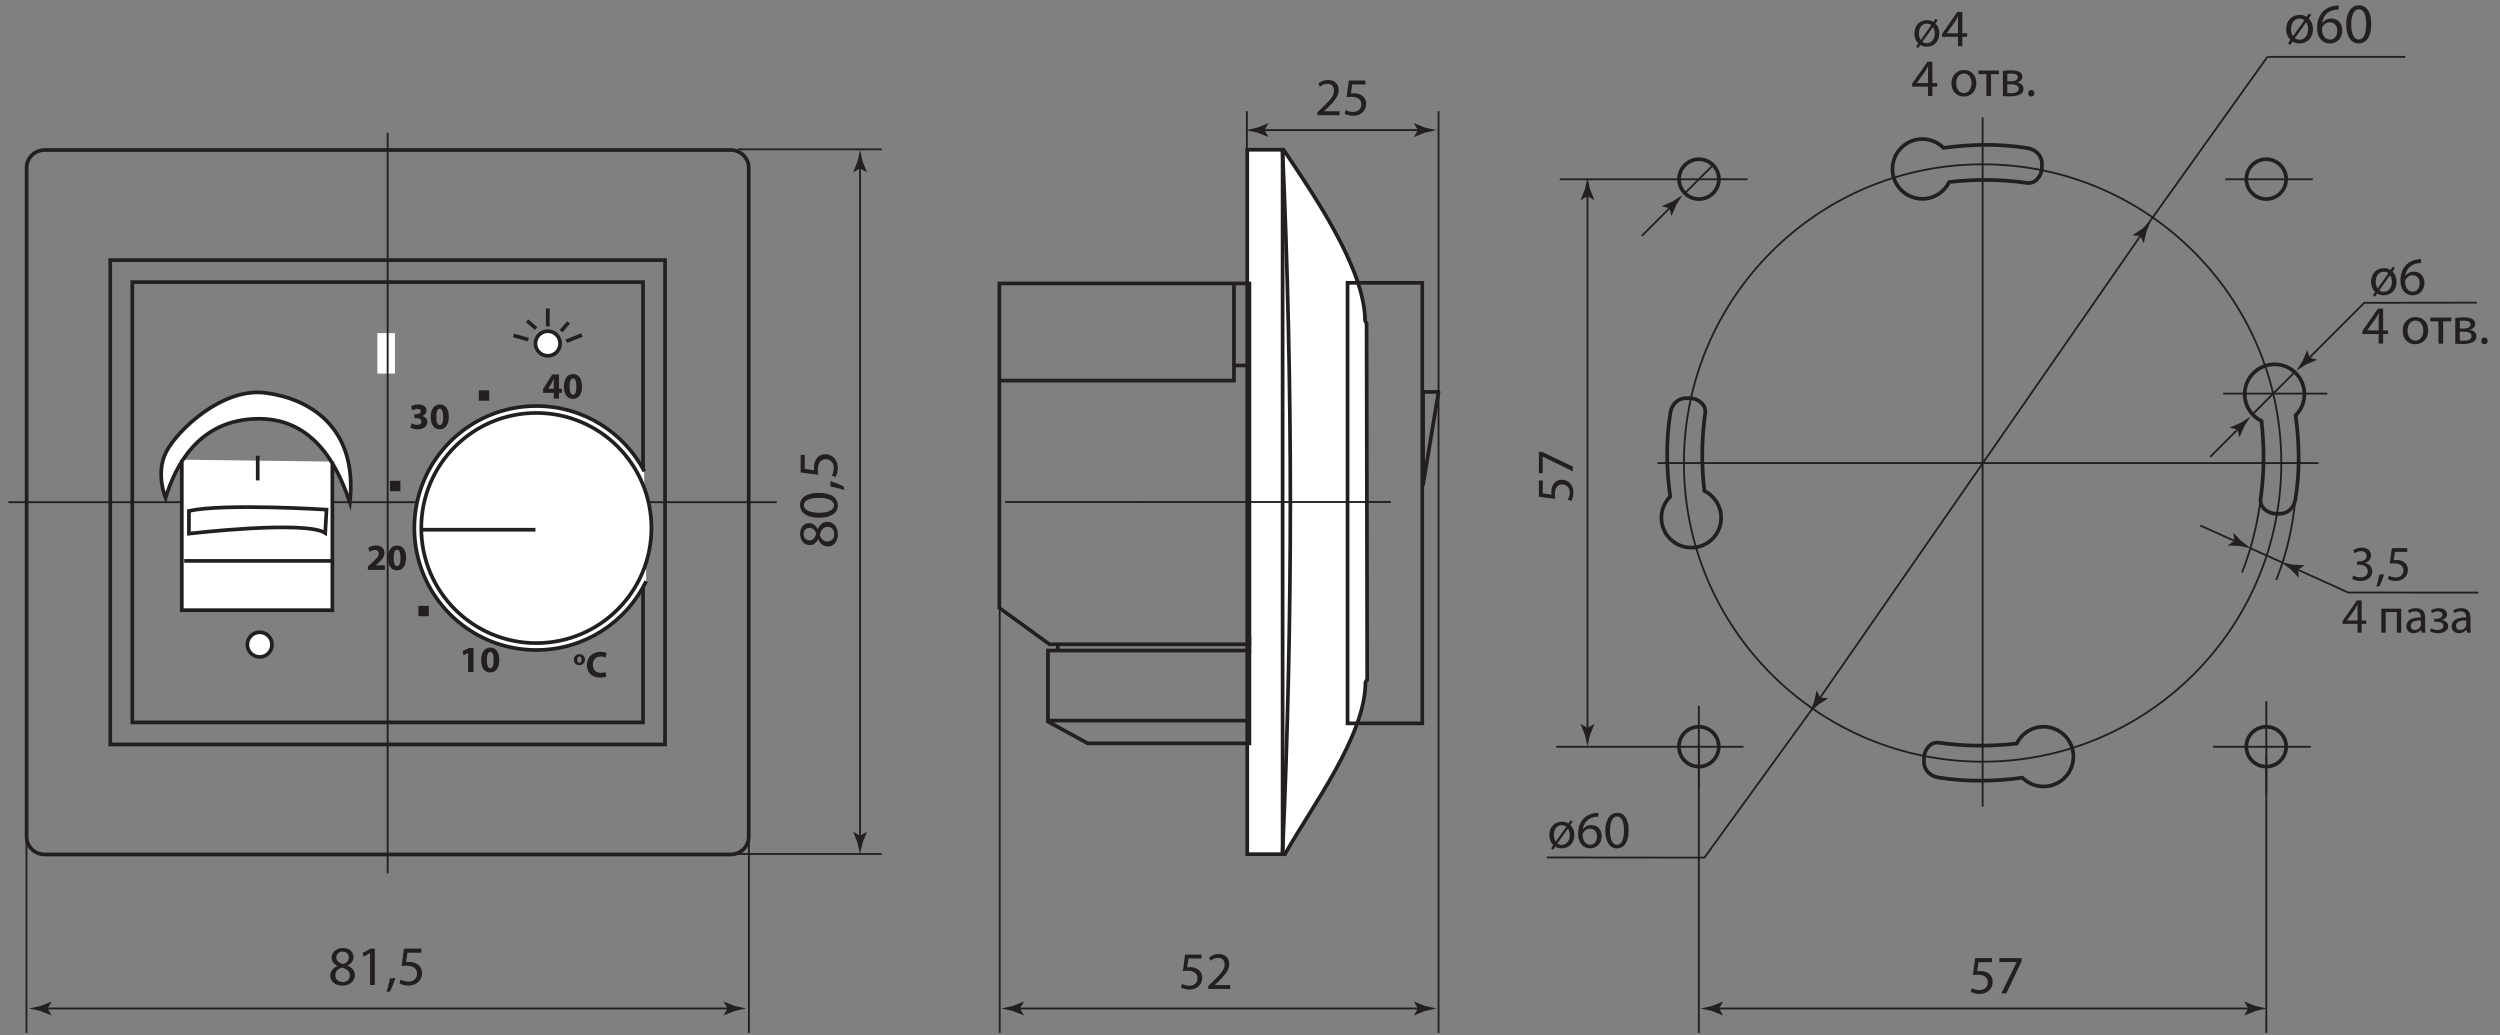 <?xml version="1.0" encoding="UTF-8"?>
<svg width="640" height="265" version="1.1" viewBox="0 0 169.34 70.115" xmlns="http://www.w3.org/2000/svg"><rect x="0" y="0" width="169.34" height="70.115" fill="#808080" stroke="none"/><defs><clipPath id="clipPath238"><path d="m73.338 326.84h340.65v142.08h-340.65z"/></clipPath></defs><g transform="matrix(1.307 0 0 1.307 -14.926 -6.433)"><path d="m30.978 24.282h0.912v-2.095h-0.912z" fill="#fff" fill-rule="evenodd"/><g transform="matrix(.385 0 0 -.385 -18.027 185.73)"><g clip-path="url(#clipPath238)"><g transform="translate(244.38,449.48)"><path d="m0 0h4.742c1.416-31.61 1.414-63.221 0-94.829h-4.742z" fill="#fff" fill-rule="evenodd"/></g><g transform="translate(249.14,449.48)"><path d="m0 0h0.123c4.047-6.039 10.902-15.975 10.976-22.949 1e-3 -0.119 0.116-0.322 0.204-0.439l0.082-47.967c-0.11-0.091-0.187-0.207-0.233-0.348-0.022-7.215-7.18-16.611-10.835-23.126h-0.317z" fill="#fff" fill-rule="evenodd"/></g><path d="m130.13 403.76h-0.902v0.899h0.902z" fill="#231f20"/><path d="m142.08 415.94h-0.901v0.901h0.901z" fill="#231f20"/><path d="m133.96 386.93h-0.901v0.901h0.901z" fill="#231f20"/><g transform="translate(131.88,412.64)"><path d="m0 0c0.135-0.069 0.443-0.197 0.751-0.197 0.396 0 0.592 0.187 0.592 0.432 0 0.318-0.318 0.462-0.652 0.462h-0.307v0.542h0.293c0.254 5e-3 0.577 0.1 0.577 0.375 0 0.195-0.158 0.338-0.478 0.338-0.263 0-0.544-0.114-0.675-0.195l-0.154 0.547c0.195 0.125 0.581 0.246 0.998 0.246 0.695 0 1.076-0.366 1.076-0.807 0-0.344-0.196-0.613-0.592-0.751v-0.012c0.387-0.069 0.701-0.363 0.701-0.785 0-0.572-0.5-0.992-1.321-0.992-0.421 0-0.773 0.111-0.963 0.23z" fill="#231f20"/></g><g transform="translate(136.9,413.53)"><path d="m0 0c0-1-0.402-1.69-1.229-1.69-0.837 0-1.204 0.751-1.208 1.669 0 0.937 0.397 1.679 1.232 1.679 0.866 0 1.205-0.774 1.205-1.658m-1.676-0.021c-7e-3 -0.742 0.173-1.095 0.465-1.095 0.298 0 0.454 0.369 0.454 1.106 0 0.717-0.154 1.094-0.458 1.094-0.278 0-0.468-0.354-0.461-1.105" fill="#231f20"/></g><g transform="translate(126,392.92)"><path d="m0 0v0.458l0.419 0.379c0.707 0.631 1.049 0.994 1.06 1.373 0 0.265-0.161 0.473-0.532 0.473-0.279 0-0.525-0.138-0.694-0.268l-0.214 0.542c0.246 0.184 0.623 0.333 1.06 0.333 0.732 0 1.136-0.427 1.136-1.014 0-0.541-0.394-0.977-0.862-1.395l-0.299-0.25v-8e-3h1.221v-0.623z" fill="#231f20"/></g><g transform="translate(131.15,394.55)"><path d="m0 0c0-1-0.399-1.688-1.226-1.688-0.84 0-1.206 0.752-1.21 1.666 0 0.938 0.397 1.678 1.232 1.678 0.866 0 1.204-0.77 1.204-1.656m-1.676-0.022c-4e-3 -0.741 0.175-1.094 0.468-1.094s0.452 0.367 0.452 1.103c0 0.72-0.152 1.098-0.458 1.098-0.278 0-0.466-0.355-0.462-1.107" fill="#231f20"/></g><g transform="translate(139.5,381.73)"><path d="m0 0h-0.01l-0.619-0.293-0.122 0.568 0.857 0.397h0.624v-3.235h-0.73z" fill="#231f20"/></g><g transform="translate(143.69,380.8)"><path d="m0 0c0-1.001-0.402-1.689-1.228-1.689-0.838 0-1.205 0.752-1.21 1.669 0 0.936 0.399 1.679 1.234 1.679 0.868 0 1.204-0.772 1.204-1.659m-1.677-0.02c-4e-3 -0.744 0.176-1.095 0.469-1.095s0.454 0.368 0.454 1.104c0 0.718-0.155 1.096-0.46 1.096-0.278 0-0.467-0.355-0.463-1.105" fill="#231f20"/></g><g transform="translate(155.22,380.85)"><path d="m0 0c0-0.52-0.369-0.757-0.747-0.757-0.415 0-0.732 0.272-0.732 0.73 0 0.46 0.299 0.752 0.754 0.752 0.436 0 0.725-0.299 0.725-0.725m-1.026-0.015c0-0.243 0.102-0.425 0.29-0.425 0.169 0 0.281 0.168 0.281 0.425 0 0.213-0.078 0.427-0.281 0.427-0.211 0-0.29-0.218-0.29-0.427" fill="#231f20"/></g><g transform="translate(158.11,378.57)"><path d="m0 0c-0.138-0.07-0.453-0.144-0.86-0.144-1.161 0-1.759 0.722-1.759 1.678 0 1.143 0.817 1.782 1.833 1.782 0.391 0 0.692-0.08 0.826-0.15l-0.155-0.603c-0.155 0.065-0.368 0.126-0.636 0.126-0.602 0-1.072-0.365-1.072-1.111 0-0.672 0.398-1.095 1.077-1.095 0.228 0 0.483 0.049 0.631 0.111z" fill="#231f20"/></g><g transform="translate(151.02,415.98)"><path d="m0 0v0.771h-1.432v0.492l1.225 1.972h0.923v-1.896h0.39v-0.568h-0.39v-0.771zm0 1.339v0.715c0 0.194 0.01 0.396 0.025 0.605h-0.019c-0.107-0.209-0.189-0.399-0.299-0.605l-0.432-0.705v-0.01z" fill="#231f20"/></g><g transform="translate(154.83,417.62)"><path d="m0 0c0-1-0.404-1.687-1.229-1.687-0.837 0-1.205 0.751-1.211 1.666 0 0.937 0.399 1.679 1.236 1.679 0.866 0 1.204-0.773 1.204-1.658m-1.677-0.021c-5e-3 -0.74 0.175-1.094 0.469-1.094 0.292 0 0.451 0.368 0.451 1.104 0 0.718-0.154 1.097-0.457 1.097-0.279 0-0.468-0.356-0.463-1.107" fill="#231f20"/></g><g transform="translate(284.16,404.96)"><path d="m0 0v-1.743l1.174-0.177c-0.014 0.106-0.021 0.204-0.021 0.374 0 0.358 0.071 0.703 0.246 0.984 0.197 0.358 0.598 0.654 1.168 0.654 0.893 0 1.56-0.711 1.56-1.702 0-0.499-0.141-0.913-0.281-1.139l-0.472 0.155c0.113 0.19 0.254 0.563 0.254 0.984 0 0.577-0.38 1.084-0.992 1.076-0.59 0-1.005-0.4-1.005-1.308 0-0.267 0.021-0.471 0.043-0.639l-2.195 0.295v2.186z" fill="#231f20"/></g><g transform="translate(283.64,408.81)"><path d="m0 0h0.408l4.162-1.989v-0.64l-4.043 1.982h-0.013v-2.235h-0.514z" fill="#231f20"/></g><g transform="translate(393.27,392.17)"><path d="m0 0c0.168-0.1 0.548-0.267 0.963-0.267 0.748 0 0.989 0.475 0.982 0.842-7e-3 0.608-0.555 0.868-1.123 0.868h-0.327v0.442h0.327c0.428 0 0.969 0.22 0.969 0.735 0 0.347-0.22 0.655-0.761 0.655-0.348 0-0.682-0.154-0.87-0.288l-0.16 0.428c0.234 0.167 0.676 0.335 1.143 0.335 0.856 0 1.244-0.508 1.244-1.036 0-0.455-0.274-0.836-0.803-1.029v-0.014c0.535-0.1 0.963-0.502 0.969-1.109 0-0.695-0.548-1.304-1.584-1.304-0.487 0-0.915 0.154-1.129 0.295z" fill="#231f20"/></g><g transform="translate(396.36,390.67)"><path d="m0 0c0.147 0.401 0.327 1.115 0.401 1.604l0.655 0.067c-0.16-0.569-0.455-1.31-0.642-1.624z" fill="#231f20"/></g><g transform="translate(400.53,395.35)"><path d="m0 0h-1.657l-0.167-1.116c0.1 0.014 0.193 0.02 0.354 0.02 0.341 0 0.669-0.067 0.936-0.234 0.34-0.187 0.622-0.568 0.622-1.11 0-0.849-0.676-1.483-1.618-1.483-0.474 0-0.869 0.134-1.083 0.267l0.147 0.448c0.181-0.107 0.535-0.241 0.936-0.241 0.548 0 1.03 0.362 1.022 0.943 0 0.561-0.38 0.955-1.243 0.955-0.253 0-0.447-0.019-0.608-0.04l0.281 2.086h2.078z" fill="#231f20"/></g><g transform="translate(286.13,356.1)"><path d="m0 0c0.171-0.142 0.363-0.2 0.577-0.2 0.655 0 1.089 0.563 1.089 1.333 0 0.241-0.057 0.568-0.243 0.846h-0.014zm1.196 2.25c-0.157 0.135-0.356 0.207-0.605 0.207-0.762 0-1.068-0.713-1.068-1.332 0-0.306 0.071-0.612 0.249-0.861l0.015-8e-3zm0.285 0.434 0.299 0.427 0.278-0.192-0.307-0.449c0.334-0.32 0.527-0.776 0.527-1.317 0-1.259-0.875-1.822-1.68-1.822-0.32 0-0.627 0.079-0.876 0.242l-0.313-0.434-0.264 0.214 0.299 0.427c-0.326 0.312-0.533 0.761-0.533 1.331 0 1.139 0.755 1.815 1.701 1.815 0.306 0 0.612-0.078 0.869-0.242" fill="#231f20"/></g><g transform="translate(291.46,357.03)"><path d="m0 0c0 0.662-0.377 1.06-0.954 1.06-0.377 0-0.733-0.227-0.904-0.57-0.036-0.07-0.064-0.156-0.064-0.27 7e-3 -0.761 0.364-1.331 1.026-1.331 0.533 0 0.896 0.449 0.896 1.111m0.179 2.669c-0.129 7e-3 -0.293-7e-3 -0.471-0.036-0.989-0.157-1.502-0.868-1.609-1.636h0.015c0.22 0.298 0.612 0.54 1.125 0.54 0.819 0 1.394-0.598 1.394-1.494 0-0.855-0.575-1.638-1.544-1.638-0.983 0-1.63 0.769-1.63 1.972 0 0.911 0.321 1.63 0.783 2.086 0.384 0.377 0.896 0.612 1.48 0.683 0.186 0.028 0.342 0.035 0.457 0.035z" fill="#231f20"/></g><g transform="translate(293.21,357.8)"><path d="m0 0c0-1.203 0.37-1.886 0.94-1.886 0.633 0 0.94 0.748 0.94 1.929 0 1.139-0.285 1.887-0.94 1.887-0.541 0-0.94-0.669-0.94-1.93m2.513 0.072c0-1.574-0.59-2.442-1.609-2.442-0.904 0-1.522 0.847-1.537 2.378 0 1.558 0.677 2.406 1.616 2.406 0.968 0 1.53-0.869 1.53-2.342" fill="#231f20"/></g><g transform="translate(396.77,430.56)"><path d="m0 0c0.174-0.145 0.37-0.203 0.587-0.203 0.668 0 1.109 0.573 1.109 1.356 0 0.246-0.057 0.58-0.246 0.863h-0.015zm1.218 2.292c-0.16 0.137-0.363 0.21-0.616 0.21-0.776 0-1.088-0.726-1.088-1.357 0-0.311 0.073-0.622 0.254-0.876l0.015-8e-3zm0.29 0.441 0.305 0.435 0.283-0.195-0.313-0.457c0.341-0.326 0.537-0.79 0.537-1.341 0-1.283-0.892-1.856-1.711-1.856-0.326 0-0.638 0.08-0.892 0.246l-0.319-0.442-0.268 0.218 0.304 0.435c-0.333 0.318-0.543 0.775-0.543 1.355 0 1.161 0.768 1.849 1.733 1.849 0.311 0 0.622-0.08 0.884-0.247" fill="#231f20"/></g><g transform="translate(402.2,431.5)"><path d="m0 0c0 0.674-0.384 1.08-0.971 1.08-0.385 0-0.748-0.232-0.921-0.581-0.037-0.071-0.065-0.158-0.065-0.275 7e-3 -0.775 0.37-1.355 1.044-1.355 0.543 0 0.913 0.457 0.913 1.131m0.182 2.718c-0.132 7e-3 -0.298-7e-3 -0.479-0.036-1.008-0.16-1.53-0.885-1.639-1.667h0.015c0.225 0.304 0.623 0.551 1.146 0.551 0.834 0 1.42-0.61 1.42-1.523 0-0.87-0.586-1.668-1.573-1.668-1.001 0-1.66 0.784-1.66 2.009 0 0.928 0.327 1.66 0.798 2.124 0.391 0.384 0.912 0.624 1.507 0.696 0.189 0.029 0.349 0.036 0.465 0.036z" fill="#231f20"/></g><g transform="translate(396.68,425.16)"><path d="m0 0v1.574c0 0.246 8e-3 0.492 0.022 0.739h-0.022c-0.145-0.275-0.261-0.478-0.391-0.696l-1.153-1.602v-0.015zm0-1.783v1.291h-2.189v0.412l2.102 3.01h0.689v-2.93h0.659v-0.492h-0.659v-1.291z" fill="#231f20"/></g><g transform="translate(400.57,425.12)"><path d="m0 0c0-0.768 0.435-1.349 1.058-1.349 0.61 0 1.066 0.574 1.066 1.364 0 0.594-0.297 1.342-1.051 1.342-0.746 0-1.073-0.697-1.073-1.357m2.777 0.036c0-1.297-0.907-1.863-1.748-1.863-0.942 0-1.681 0.697-1.681 1.806 0 1.167 0.775 1.856 1.74 1.856 1.008 0 1.689-0.732 1.689-1.799" fill="#231f20"/></g><g transform="translate(406.46,426.88)"><path d="m0 0v-0.5h-1.095v-3.009h-0.638v3.009h-1.094v0.5z" fill="#231f20"/></g><g transform="translate(407.61,425.4)"><path d="m0 0h0.478c0.471 0 0.957 0.137 0.957 0.558 0 0.349-0.305 0.516-0.943 0.516-0.217 0-0.347-0.016-0.492-0.03zm-8e-3 -1.616c0.182-0.016 0.312-0.023 0.507-0.023 0.436 0 1.074 0.095 1.074 0.61 0 0.507-0.515 0.616-1.117 0.616h-0.464zm-0.609 3.051c0.254 0.044 0.711 0.08 1.116 0.08 0.596 0 1.567-0.101 1.567-0.877 0-0.435-0.333-0.711-0.733-0.798v-0.014c0.515-0.073 0.892-0.355 0.892-0.862 0-0.921-1.16-1.037-1.848-1.037-0.392 0-0.806 0.029-0.994 0.043z" fill="#231f20"/></g><g transform="translate(410.49,423.75)"><path d="m0 0c0 0.261 0.181 0.457 0.435 0.457 0.253 0 0.427-0.189 0.427-0.457 0-0.261-0.174-0.457-0.442-0.457-0.246 0-0.42 0.196-0.42 0.457" fill="#231f20"/></g><g transform="translate(335.27,464.01)"><path d="m0 0c0.17-0.141 0.361-0.198 0.574-0.198 0.651 0 1.083 0.559 1.083 1.325 0 0.24-0.056 0.565-0.241 0.842h-0.014zm1.19 2.239c-0.156 0.134-0.355 0.205-0.603 0.205-0.757 0-1.062-0.709-1.062-1.325 0-0.304 0.071-0.608 0.248-0.856l0.015-8e-3zm0.283 0.431 0.297 0.425 0.277-0.191-0.305-0.446c0.333-0.319 0.524-0.772 0.524-1.311 0-1.253-0.871-1.813-1.672-1.813-0.318 0-0.623 0.079-0.871 0.241l-0.311-0.432-0.262 0.213 0.297 0.425c-0.325 0.312-0.53 0.757-0.53 1.324 0 1.134 0.75 1.806 1.692 1.806 0.304 0 0.609-0.078 0.864-0.241" fill="#231f20"/></g><g transform="translate(340.05,465.16)"><path d="m0 0v1.537c0 0.24 8e-3 0.481 0.022 0.722h-0.022c-0.141-0.268-0.255-0.467-0.382-0.679l-1.126-1.565v-0.015zm0-1.742v1.261h-2.138v0.403l2.053 2.94h0.674v-2.862h0.643v-0.481h-0.643v-1.261z" fill="#231f20"/></g><g transform="translate(336.02,458.45)"><path d="m0 0v1.537c0 0.24 8e-3 0.481 0.022 0.722h-0.022c-0.141-0.268-0.255-0.467-0.382-0.679l-1.126-1.565v-0.015zm0-1.742v1.261h-2.138v0.403l2.053 2.94h0.674v-2.862h0.643v-0.481h-0.643v-1.261z" fill="#231f20"/></g><g transform="translate(339.81,458.42)"><path d="m0 0c0-0.75 0.425-1.317 1.034-1.317 0.595 0 1.041 0.56 1.041 1.332 0 0.58-0.291 1.31-1.027 1.31-0.729 0-1.048-0.68-1.048-1.325m2.712 0.036c0-1.267-0.885-1.82-1.707-1.82-0.92 0-1.642 0.68-1.642 1.763 0 1.141 0.757 1.813 1.699 1.813 0.985 0 1.65-0.715 1.65-1.756" fill="#231f20"/></g><g transform="translate(345.57,460.14)"><path d="m0 0v-0.489h-1.07v-2.938h-0.623v2.938h-1.069v0.489z" fill="#231f20"/></g><g transform="translate(346.7,458.69)"><path d="m0 0h0.467c0.46 0 0.935 0.134 0.935 0.545 0 0.341-0.298 0.504-0.921 0.504-0.212 0-0.34-0.015-0.481-0.029zm-8e-3 -1.579c0.178-0.015 0.305-0.022 0.496-0.022 0.425 0 1.048 0.093 1.048 0.596 0 0.495-0.502 0.601-1.091 0.601h-0.453zm-0.594 2.981c0.248 0.043 0.694 0.078 1.09 0.078 0.581 0 1.53-0.099 1.53-0.857 0-0.425-0.326-0.694-0.716-0.779v-0.014c0.503-0.071 0.871-0.346 0.871-0.842 0-0.9-1.132-1.013-1.805-1.013-0.383 0-0.787 0.028-0.97 0.042z" fill="#231f20"/></g><g transform="translate(349.5,457.08)"><path d="m0 0c0 0.255 0.177 0.446 0.425 0.446 0.247 0 0.417-0.184 0.417-0.446 0-0.255-0.17-0.446-0.431-0.446-0.241 0-0.411 0.191-0.411 0.446" fill="#231f20"/></g><g transform="translate(393.84,386.11)"><path d="m0 0v1.451c0 0.226 7e-3 0.454 0.021 0.681h-0.021c-0.133-0.253-0.24-0.441-0.361-0.641l-1.062-1.477v-0.014zm0-1.644v1.19h-2.017v0.38l1.937 2.774h0.635v-2.7h0.608v-0.454h-0.608v-1.19z" fill="#231f20"/></g><g transform="translate(399.72,387.7)"><path d="m0 0v-3.235h-0.588v2.774h-1.504v-2.774h-0.588v3.235z" fill="#231f20"/></g><g transform="translate(402.37,386.12)"><path d="m0 0c-0.641 0.014-1.37-0.1-1.37-0.728 0-0.387 0.255-0.562 0.548-0.562 0.428 0 0.702 0.268 0.796 0.542 0.019 0.067 0.026 0.134 0.026 0.187zm0.568-0.875c0-0.28 0.013-0.554 0.047-0.775h-0.527l-0.048 0.407h-0.02c-0.18-0.254-0.528-0.481-0.989-0.481-0.654 0-0.989 0.461-0.989 0.929 0 0.782 0.695 1.21 1.945 1.203v0.067c0 0.26-0.074 0.749-0.735 0.742-0.308 0-0.622-0.087-0.849-0.24l-0.134 0.394c0.268 0.167 0.662 0.28 1.069 0.28 0.99 0 1.23-0.674 1.23-1.316z" fill="#231f20"/></g><g transform="translate(404.16,386.34)"><path d="m0 0h0.281c0.494 0 0.829 0.227 0.829 0.528 0 0.287-0.261 0.475-0.628 0.475-0.261 0-0.555-0.094-0.782-0.234l-0.147 0.36c0.327 0.201 0.701 0.295 1.076 0.295 0.494 0 1.096-0.221 1.096-0.849 0-0.401-0.368-0.662-0.729-0.735v-0.013c0.481-0.047 0.883-0.335 0.883-0.809 0-0.695-0.716-0.963-1.397-0.963-0.375 0-0.762 0.101-1.049 0.261l0.153 0.401c0.234-0.133 0.555-0.228 0.856-0.228 0.487 0 0.795 0.234 0.795 0.556 0 0.434-0.454 0.554-0.943 0.554h-0.287z" fill="#231f20"/></g><g transform="translate(408.47,386.12)"><path d="m0 0c-0.641 0.014-1.37-0.1-1.37-0.728 0-0.387 0.255-0.562 0.548-0.562 0.428 0 0.702 0.268 0.796 0.542 0.02 0.067 0.026 0.134 0.026 0.187zm0.568-0.875c0-0.28 0.014-0.554 0.047-0.775h-0.527l-0.048 0.407h-0.019c-0.181-0.254-0.529-0.481-0.99-0.481-0.654 0-0.989 0.461-0.989 0.929 0 0.782 0.695 1.21 1.945 1.203v0.067c0 0.26-0.074 0.749-0.735 0.742-0.308 0-0.622-0.087-0.849-0.24l-0.133 0.394c0.267 0.167 0.661 0.28 1.068 0.28 0.99 0 1.23-0.674 1.23-1.316z" fill="#231f20"/></g><g transform="translate(253.83,454.13)"><path d="m0 0v0.387l0.495 0.481c1.191 1.134 1.736 1.736 1.736 2.439 0 0.474-0.222 0.911-0.919 0.911-0.423 0-0.774-0.215-0.99-0.394l-0.2 0.444c0.315 0.267 0.781 0.475 1.312 0.475 1.005 0 1.428-0.69 1.428-1.357 0-0.861-0.624-1.556-1.607-2.504l-0.366-0.344v-0.014h2.088v-0.524z" fill="#231f20"/></g><g transform="translate(260.29,458.26)"><path d="m0 0h-1.779l-0.179-1.198c0.107 0.015 0.207 0.022 0.38 0.022 0.366 0 0.718-0.072 1.005-0.252 0.365-0.201 0.667-0.61 0.667-1.191 0-0.911-0.725-1.592-1.737-1.592-0.509 0-0.932 0.144-1.162 0.287l0.158 0.48c0.194-0.114 0.574-0.258 1.004-0.258 0.589 0 1.106 0.388 1.098 1.012 0 0.602-0.408 1.025-1.335 1.025-0.272 0-0.48-0.021-0.652-0.043l0.301 2.239h2.231z" fill="#231f20"/></g><g transform="translate(181.05,402.03)"><path d="m0 0h-103.43" fill="none" stroke="#231f20" stroke-miterlimit="22.926" stroke-width=".25"/></g><g transform="translate(128.67,352.08)"><path d="m0 0v99.683" fill="none" stroke="#231f20" stroke-miterlimit="22.926" stroke-width=".25"/></g><g transform="translate(244.33,446.93)"><path d="m0 0v7.739" fill="none" stroke="#231f20" stroke-miterlimit="22.926" stroke-width=".25"/></g><g transform="translate(246.24,452.12)"><path d="m0 0h21.56" fill="none" stroke="#231f20" stroke-miterlimit="22.926" stroke-width=".25"/></g><g transform="translate(246.69,452.12)"><path d="m0 0 0.548 0.901-0.031 0.02-1.469-0.583c-0.511-0.113-1.023-0.225-1.535-0.338 0.512-0.113 1.024-0.225 1.535-0.338l1.469-0.583 0.031 0.015z" fill="#231f20"/></g><g transform="translate(267.36,452.12)"><path d="m0 0-0.548 0.901 0.031 0.02 1.469-0.583c0.511-0.113 1.023-0.225 1.535-0.338-0.512-0.113-1.024-0.225-1.535-0.338l-1.469-0.583-0.031 0.015z" fill="#231f20"/></g><g transform="translate(263.72,402.06)"><path d="m0 0h-51.924" fill="none" stroke="#231f20" stroke-miterlimit="22.926" stroke-width=".25"/></g><g transform="translate(343.37,367.1)"><path d="m0 0c22.201 0 40.207 18.004 40.207 40.206 0 22.203-18.006 40.21-40.207 40.21-22.205 0-40.21-18.007-40.21-40.21 0-22.202 18.005-40.206 40.21-40.206z" fill="none" stroke="#231f20" stroke-miterlimit="22.926" stroke-width=".25"/></g><g transform="translate(388.58,407.3)"><path d="m0 0h-88.98" fill="none" stroke="#231f20" stroke-miterlimit="22.926" stroke-width=".25"/></g><g transform="translate(311.18,369.11)"><path d="m0 0h-25.201" fill="none" stroke="#231f20" stroke-miterlimit="22.926" stroke-width=".25"/></g><g transform="translate(311.72,445.5)"><path d="m0 0h-25.276" fill="none" stroke="#231f20" stroke-miterlimit="22.926" stroke-width=".25"/></g><g transform="translate(343.37,361.06)"><path d="m0 0v92.758" fill="none" stroke="#231f20" stroke-miterlimit="22.926" stroke-width=".25"/></g><g transform="translate(364.87,438.25)"><path d="m0 0-43.63-62.897" fill="none" stroke="#231f20" stroke-miterlimit="22.926" stroke-width=".25"/></g><g transform="translate(364.61,437.88)"><path d="m0 0 0.428-0.964 0.034 0.014 0.358 1.539c0.199 0.485 0.398 0.97 0.597 1.454-0.384-0.356-0.768-0.712-1.152-1.069l-1.317-0.874-4e-3 -0.034z" fill="#231f20"/></g><g transform="translate(321.49,375.72)"><path d="m0 0 1.052-0.063v-0.037l-1.317-0.874c-0.384-0.357-0.768-0.713-1.152-1.069 0.199 0.484 0.398 0.969 0.597 1.454l0.358 1.539 0.03 0.016z" fill="#231f20"/></g><g transform="translate(284.7,354.21)"><path d="m0 0 21.223-0.021 14.539 20.06" fill="none" stroke="#231f20" stroke-miterlimit="22.926" stroke-width=".25"/></g><g transform="translate(303.29,443.62)"><path d="m0 0 3.81 3.813" fill="none" stroke="#231f20" stroke-miterlimit="22.926" stroke-width=".25"/></g><g transform="translate(297.5,437.88)"><path d="m0 0 4.044 4.048" fill="none" stroke="#231f20" stroke-miterlimit="22.926" stroke-width=".25"/></g><g transform="translate(301.22,441.61)"><path d="m0 0-1.024 0.249 7e-3 0.036 1.451 0.627c0.441 0.282 0.882 0.565 1.324 0.847-0.282-0.441-0.565-0.883-0.846-1.324l-0.626-1.452-0.032-0.011z" fill="#231f20"/></g><g transform="translate(290.18,371.18)"><path d="m0 0v72.511" fill="none" stroke="#231f20" stroke-miterlimit="22.926" stroke-width=".25"/></g><g transform="translate(290.18,371.63)"><path d="m0 0-0.901 0.548-0.02-0.031 0.583-1.469c0.113-0.511 0.225-1.023 0.338-1.535 0.113 0.512 0.225 1.024 0.338 1.535l0.583 1.469-0.015 0.031z" fill="#231f20"/></g><g transform="translate(290.18,443.24)"><path d="m0 0-0.901-0.548-0.02 0.031 0.583 1.469c0.113 0.511 0.225 1.023 0.338 1.535 0.113-0.512 0.225-1.024 0.338-1.535l0.583-1.469-0.015-0.031z" fill="#231f20"/></g><g transform="translate(387.82,445.5)"><path d="m0 0h-11.779" fill="none" stroke="#231f20" stroke-miterlimit="22.926" stroke-width=".25"/></g><g transform="translate(381.56,362.64)"><path d="m0 0v12.606" fill="none" stroke="#231f20" stroke-miterlimit="22.926" stroke-width=".25"/></g><g transform="translate(387.55,369.11)"><path d="m0 0h-13.165" fill="none" stroke="#231f20" stroke-miterlimit="22.926" stroke-width=".25"/></g><g transform="translate(305.17,363.45)"><path d="m0 0v11.184" fill="none" stroke="#231f20" stroke-miterlimit="22.926" stroke-width=".25"/></g><g transform="translate(378.29,392.56)"><path d="m0 0c1.265 3.243 2.1 6.595 2.515 10.043" fill="none" stroke="#231f20" stroke-miterlimit="22.926" stroke-width=".25"/></g><g transform="translate(385.45,402.27)"><path d="m0 0c-0.359-3.649-1.144-7.229-2.56-10.709" fill="none" stroke="#231f20" stroke-miterlimit="22.926" stroke-width=".25"/></g><g transform="translate(379.72,413.88)"><path d="m0 0 5.658 5.655" fill="none" stroke="#231f20" stroke-miterlimit="22.926" stroke-width=".25"/></g><g transform="translate(374,408.13)"><path d="m0 0 3.99 3.991" fill="none" stroke="#231f20" stroke-miterlimit="22.926" stroke-width=".25"/></g><g transform="translate(377.68,411.81)"><path d="m0 0-1.024 0.249 7e-3 0.037 1.451 0.626c0.441 0.282 0.883 0.564 1.324 0.847-0.282-0.442-0.564-0.883-0.846-1.325l-0.626-1.451-0.033-0.011z" fill="#231f20"/></g><g transform="translate(387.03,421.16)"><path d="m0 0 7.711 7.71 15.155 0.021" fill="none" stroke="#231f20" stroke-miterlimit="22.926" stroke-width=".25"/></g><g transform="translate(387.35,421.48)"><path d="m0 0-0.249 1.024-0.037-7e-3 -0.626-1.451c-0.282-0.441-0.564-0.883-0.847-1.324 0.442 0.282 0.883 0.564 1.325 0.846l1.451 0.626 0.011 0.033z" fill="#231f20"/></g><g transform="translate(389.78,416.65)"><path d="m0 0h-14.036" fill="none" stroke="#231f20" stroke-miterlimit="22.926" stroke-width=".25"/></g><g transform="translate(410.12,389.86)"><path d="m0 0-17.533 0.013-7.171 3.239" fill="none" stroke="#231f20" stroke-miterlimit="22.926" stroke-width=".25"/></g><g transform="translate(385.82,392.93)"><path d="m0 0 0.128-1.046-0.036-6e-3 -1.098 1.136c-0.42 0.313-0.84 0.626-1.26 0.94 0.512-0.108 1.025-0.216 1.538-0.324l1.578-0.073 0.022-0.027z" fill="#231f20"/></g><g transform="translate(377.66,396.65)"><path d="m0 0-4.981 2.239" fill="none" stroke="#231f20" stroke-miterlimit="22.926" stroke-width=".25"/></g><g transform="translate(377.25,396.83)"><path d="m0 0-0.869-0.597 0.02-0.031 1.578-0.07c0.513-0.108 1.026-0.215 1.539-0.322-0.42 0.313-0.841 0.625-1.262 0.938l-1.1 1.134-0.034-1e-3z" fill="#231f20"/></g><g transform="translate(383.88,393.83)"><path d="m0 0-4.468 2.005" fill="none" stroke="#231f20" stroke-miterlimit="22.926" stroke-width=".25"/></g><g transform="translate(211.01,431.48)"><path d="m0 0h33.661v-48.573h-26.918l-6.743 4.895z" fill="none" stroke="#231f20" stroke-miterlimit="22.926" stroke-width=".5"/></g><g transform="translate(242.59,431.56)"><path d="m0 0v-13.162h-31.473" fill="none" stroke="#231f20" stroke-miterlimit="22.926" stroke-width=".5"/></g><g transform="translate(217.55,372.51)"><path d="m0 0 5.344-2.939h21.772v12.49h-27.116z" fill="none" stroke="#231f20" stroke-miterlimit="22.926" stroke-width=".5"/></g><g transform="translate(244.67,372.63)"><path d="m0 0h-27.116" fill="none" stroke="#231f20" stroke-miterlimit="22.926" stroke-width=".5"/></g><g transform="translate(218.88,382.01)"><path d="m0 0v0.774" fill="none" stroke="#231f20" stroke-miterlimit="22.926" stroke-width=".5"/></g><g transform="translate(244.67,381.65)"><path d="m0 0v2.447" fill="none" stroke="#231f20" stroke-miterlimit="22.926" stroke-width=".5"/></g><g transform="translate(242.49,420.44)"><path d="m0 0h2.144" fill="none" stroke="#231f20" stroke-miterlimit="22.926" stroke-width=".5"/></g><g transform="translate(267.94,372.26)"><path d="m0 0h-10.057v59.303h10.057z" fill="none" stroke="#231f20" stroke-miterlimit="22.926" stroke-width=".5"/></g><g transform="translate(82.497,449.44)"><path d="m0 0h92.342c1.338 0 2.433-1.066 2.433-2.369v-90.089c0-1.304-1.095-2.371-2.433-2.371h-92.342c-1.335 0-2.427 1.067-2.427 2.371v90.089c0 1.303 1.092 2.369 2.427 2.369z" fill="none" stroke="#231f20" stroke-miterlimit="22.926" stroke-width=".5"/></g><g transform="translate(91.329,434.62)"><path d="m0 0h74.679v-65.197h-74.679z" fill="none" stroke="#231f20" stroke-miterlimit="22.926" stroke-width=".5"/></g><g transform="translate(94.294,431.66)"><path d="m0 0h68.752v-59.271h-68.752z" fill="none" stroke="#231f20" stroke-miterlimit="22.926" stroke-width=".5"/></g><g transform="translate(244.38,449.48)"><path d="m0 0h4.742c1.416-31.61 1.414-63.221 0-94.829h-4.742z" fill="none" stroke="#231f20" stroke-miterlimit="22.926" stroke-width=".5"/></g><g transform="translate(249.14,449.48)"><path d="m0 0h0.123c4.047-6.039 10.902-15.975 10.976-22.949 1e-3 -0.119 0.116-0.322 0.204-0.439l0.082-47.967c-0.11-0.091-0.187-0.207-0.233-0.348-0.022-7.215-7.18-16.611-10.835-23.126h-0.317z" fill="none" stroke="#231f20" stroke-miterlimit="22.926" stroke-width=".5"/></g><g transform="translate(229.92,402)"><path d="m0 0v0.067" fill="none" stroke="#231f20" stroke-miterlimit="22.926" stroke-width=".5"/></g><g transform="translate(163.47,391.4)"><path d="m0 0c-2.661-5.484-8.282-9.265-14.785-9.265-9.071 0-16.424 7.353-16.424 16.421 0 9.07 7.353 16.422 16.424 16.422 6.319 0 11.802-3.567 14.546-8.797m0.944-7.625c0-8.554-6.935-15.49-15.49-15.49-8.557 0-15.491 6.936-15.491 15.49 0 8.557 6.934 15.489 15.491 15.489 8.555 0 15.49-6.932 15.49-15.489m-63.215 9.201v-20.266h20.266v20.005m-22.45-4.892s-1.398 3.318 0.088 6.201c1.484 2.884 7.512 8.649 13.277 7.949 5.765-0.698 12.578-4.453 11.443-14.763-1.136 3.231-3.93 11.269-12.229 11.269s-11.356-6.638-12.579-10.656m3.143-1.746v-3.057s15.638 1.833 18.347 0.086l0.173 3.144s-13.802 0.873-18.52-0.173m9.261 7.424v-3.319m37.387-6.64h-15.373m-20.093-15.461c0-0.916-0.742-1.66-1.66-1.66-0.916 0-1.659 0.744-1.659 1.66 0 0.917 0.743 1.66 1.659 1.66 0.918 0 1.66-0.743 1.66-1.66m38.785 40.53c0-0.916-0.741-1.657-1.659-1.657-0.916 0-1.66 0.741-1.66 1.657 0 0.918 0.744 1.661 1.66 1.661 0.918 0 1.659-0.743 1.659-1.661m-50.606-29.262h20.15m26.176 29.788-2.007 0.567m7.118-0.787 2.097 0.83m-2.796 0.525 1.005 1.179m-2.796-0.523v2.401m-1.571-2.708-1.223 1.049" fill="#fff"/></g><g transform="translate(163.47,391.4)"><path d="m0 0c-2.661-5.484-8.282-9.265-14.785-9.265-9.071 0-16.424 7.353-16.424 16.421 0 9.07 7.353 16.422 16.424 16.422 6.319 0 11.802-3.567 14.546-8.797m0.944-7.625c0-8.554-6.935-15.49-15.49-15.49-8.557 0-15.491 6.936-15.491 15.49 0 8.557 6.934 15.489 15.491 15.489 8.555 0 15.49-6.932 15.49-15.489zm-63.215 9.201v-20.266h20.266v20.005m-22.45-4.892s-1.398 3.318 0.088 6.201c1.484 2.884 7.512 8.649 13.277 7.949 5.765-0.698 12.578-4.453 11.443-14.763-1.136 3.231-3.93 11.269-12.229 11.269s-11.356-6.638-12.579-10.656zm3.143-1.746v-3.057s15.638 1.833 18.347 0.086l0.173 3.144s-13.802 0.873-18.52-0.173zm9.261 7.424v-3.319m37.387-6.64h-15.373m-20.093-15.461c0-0.916-0.742-1.66-1.66-1.66-0.916 0-1.659 0.744-1.659 1.66 0 0.917 0.743 1.66 1.659 1.66 0.918 0 1.66-0.743 1.66-1.66zm38.785 40.53c0-0.916-0.741-1.657-1.659-1.657-0.916 0-1.66 0.741-1.66 1.657 0 0.918 0.744 1.661 1.66 1.661 0.918 0 1.659-0.743 1.659-1.661zm-50.606-29.262h20.15m26.176 29.788-2.007 0.567m7.118-0.787 2.097 0.83m-2.796 0.525 1.005 1.179m-2.796-0.523v2.401m-1.571-2.708-1.223 1.049" fill="none" stroke="#231f20" stroke-miterlimit="10" stroke-width=".5"/></g><g transform="translate(268.05,416.88)"><path d="m0 0h2.081l-2.081-12.484z" fill="none" stroke="#231f20" stroke-linejoin="round" stroke-miterlimit="22.926" stroke-width=".5"/></g><g transform="translate(130.13,403.76)"><path d="m0 0h-0.902v0.899h0.902z" fill="none" stroke="#231f20" stroke-miterlimit="10" stroke-width=".5"/></g><g transform="translate(142.09,415.94)"><path d="m0 0h-0.901v0.901h0.901z" fill="none" stroke="#231f20" stroke-miterlimit="10" stroke-width=".5"/></g><g transform="translate(133.96,386.93)"><path d="m0 0h-0.901v0.901h0.901z" fill="none" stroke="#231f20" stroke-miterlimit="10" stroke-width=".5"/></g><g transform="translate(337.44,369.66)"><path d="m0 0c3.504-0.492 7.011-0.525 10.518-0.116 0.654 1.335 2.026 2.26 3.616 2.26 2.218 0 4.019-1.802 4.019-4.021s-1.801-4.021-4.019-4.021c-1.115 0-2.126 0.453-2.855 1.186-3.72-0.518-7.472-0.584-11.279 0.022-1.067 0.171-1.965 0.951-1.965 2.112v0.469c0 1.159 0.897 2.258 1.965 2.109z" fill="none" stroke="#231f20" stroke-miterlimit="22.926" stroke-width=".5"/></g><g transform="translate(349.39,445.01)"><path d="m0 0c-3.506 0.492-7.011 0.527-10.518 0.117-0.652-1.336-2.026-2.26-3.616-2.26-2.221 0-4.019 1.802-4.019 4.021 0 2.222 1.798 4.024 4.019 4.024 1.116 0 2.126-0.455 2.855-1.188 3.72 0.516 7.473 0.582 11.279-0.023 1.068-0.172 1.965-0.951 1.965-2.113v-0.468c0-1.16-0.895-2.259-1.965-2.11z" fill="none" stroke="#231f20" stroke-miterlimit="22.926" stroke-width=".5"/></g><g transform="translate(380.79,402.44)"><path d="m0 0c0.49 3.506 0.525 7.012 0.117 10.518-1.338 0.654-2.258 2.026-2.258 3.614 0 2.222 1.802 4.021 4.019 4.021 2.221 0 4.021-1.799 4.021-4.021 0-1.113-0.453-2.123-1.187-2.85 0.517-3.724 0.585-7.475-0.022-11.282-0.168-1.066-0.951-1.961-2.11-1.961h-0.47c-1.159 0-2.259 0.893-2.11 1.961z" fill="none" stroke="#231f20" stroke-miterlimit="22.926" stroke-width=".5"/></g><g transform="translate(306.03,414.07)"><path d="m0 0c-0.493-3.507-0.527-7.014-0.117-10.519 1.338-0.654 2.259-2.027 2.259-3.615 0-2.22-1.801-4.019-4.021-4.019-2.222 0-4.02 1.799-4.02 4.019 0 1.113 0.452 2.125 1.185 2.851-0.518 3.72-0.583 7.473 0.023 11.283 0.169 1.066 0.949 1.961 2.113 1.961h0.468c1.159 0 2.259-0.893 2.11-1.961z" fill="none" stroke="#231f20" stroke-miterlimit="22.926" stroke-width=".5"/></g><g transform="translate(305.19,442.84)"><path d="m0 0c1.478 0 2.68 1.201 2.68 2.682 0 1.477-1.202 2.678-2.68 2.678-1.48 0-2.682-1.201-2.682-2.678 0-1.481 1.202-2.682 2.682-2.682z" fill="none" stroke="#231f20" stroke-miterlimit="22.926" stroke-width=".5"/></g><g transform="translate(381.55,442.84)"><path d="m0 0c1.476 0 2.68 1.201 2.68 2.682 0 1.477-1.204 2.678-2.68 2.678-1.479 0-2.682-1.201-2.682-2.678 0-1.481 1.203-2.682 2.682-2.682z" fill="none" stroke="#231f20" stroke-miterlimit="22.926" stroke-width=".5"/></g><g transform="translate(381.55,366.44)"><path d="m0 0c1.476 0 2.68 1.203 2.68 2.683 0 1.479-1.204 2.68-2.68 2.68-1.479 0-2.682-1.201-2.682-2.68 0-1.48 1.203-2.683 2.682-2.683z" fill="none" stroke="#231f20" stroke-miterlimit="22.926" stroke-width=".5"/></g><g transform="translate(305.17,366.44)"><path d="m0 0c1.48 0 2.682 1.203 2.682 2.683 0 1.479-1.202 2.68-2.682 2.68-1.479 0-2.682-1.201-2.682-2.68 0-1.48 1.203-2.683 2.682-2.683z" fill="none" stroke="#231f20" stroke-miterlimit="22.926" stroke-width=".5"/></g><g transform="translate(187.91,398.72)"><path d="m0 0c-0.59 0-0.885-0.417-1.074-1.083 0.165-0.575 0.552-0.885 1.021-0.885 0.492-0.023 0.931 0.355 0.931 0.983 0 0.599-0.371 0.985-0.878 0.985m-2.46-1.832c0.492-8e-3 0.757 0.37 0.909 0.938-0.145 0.424-0.447 0.749-0.894 0.749-0.393 0-0.802-0.234-0.802-0.832 0-0.552 0.363-0.855 0.787-0.855m1.15 0.151c-0.257-0.552-0.68-0.788-1.105-0.788-0.78 0-1.31 0.659-1.31 1.53 0 0.954 0.592 1.438 1.212 1.438 0.416 0 0.871-0.212 1.151-0.818h0.023c0.241 0.613 0.681 0.992 1.271 0.992 0.863 0 1.431-0.734 1.431-1.672 0-1.031-0.606-1.651-1.325-1.651-0.621 0-1.067 0.371-1.324 0.977z" fill="#231f20"/></g><g transform="translate(186.75,400.61)"><path d="m0 0c1.279 0 2.005 0.394 2.005 0.999 0 0.674-0.794 1-2.05 1-1.212 0-2.007-0.303-2.007-1 0-0.575 0.712-0.999 2.052-0.999m-0.076 2.672c1.673 0 2.596-0.628 2.596-1.71 0-0.962-0.901-1.62-2.528-1.635-1.657 0-2.559 0.719-2.559 1.718 0 1.03 0.924 1.627 2.491 1.627" fill="#231f20"/></g><g transform="translate(190.12,403.67)"><path d="m0 0c-0.454 0.167-1.263 0.37-1.816 0.454l-0.076 0.742c0.643-0.182 1.484-0.515 1.839-0.727z" fill="#231f20"/></g><g transform="translate(184.82,408.39)"><path d="m0 0v-1.876l1.264-0.189c-0.016 0.113-0.023 0.218-0.023 0.401 0 0.385 0.076 0.756 0.265 1.059 0.212 0.386 0.644 0.704 1.257 0.704 0.961 0 1.68-0.765 1.68-1.832 0-0.537-0.152-0.984-0.303-1.226l-0.507 0.166c0.121 0.205 0.273 0.606 0.273 1.06 0 0.621-0.409 1.166-1.068 1.158-0.635 0-1.082-0.431-1.082-1.408 0-0.287 0.022-0.507 0.045-0.688l-2.361 0.317v2.354z" fill="#231f20"/></g><g transform="translate(195.17,449.53)"><path d="m0 0h-19.342" fill="none" stroke="#231f20" stroke-miterlimit="22.926" stroke-width=".25"/></g><g transform="translate(195.17,354.68)"><path d="m0 0h-19.342" fill="none" stroke="#231f20" stroke-miterlimit="22.926" stroke-width=".25"/></g><g transform="translate(192.26,356.68)"><path d="m0 0v90.753" fill="none" stroke="#231f20" stroke-miterlimit="22.926" stroke-width=".25"/></g><g transform="translate(192.26,357.12)"><path d="m0 0-0.901 0.548-0.02-0.031 0.583-1.469c0.113-0.511 0.225-1.023 0.338-1.535 0.113 0.512 0.225 1.024 0.338 1.535l0.583 1.469-0.015 0.031z" fill="#231f20"/></g><g transform="translate(192.26,446.98)"><path d="m0 0-0.901-0.548-0.02 0.031 0.583 1.469c0.113 0.511 0.225 1.023 0.338 1.535 0.113-0.512 0.225-1.024 0.338-1.535l0.583-1.469-0.015-0.031z" fill="#231f20"/></g><g transform="translate(385.4,464.5)"><path d="m0 0c0.183-0.153 0.389-0.214 0.618-0.214 0.702 0 1.167 0.603 1.167 1.426 0 0.26-0.061 0.611-0.26 0.909h-0.015zm1.282 2.41c-0.168 0.145-0.382 0.221-0.649 0.221-0.816 0-1.145-0.762-1.145-1.426 0-0.329 0.077-0.656 0.267-0.923l0.016-8e-3zm0.305 0.466 0.32 0.457 0.297-0.206-0.328-0.481c0.358-0.342 0.565-0.832 0.565-1.41 0-1.351-0.938-1.953-1.801-1.953-0.342 0-0.671 0.083-0.938 0.26l-0.335-0.466-0.283 0.228 0.32 0.459c-0.35 0.335-0.571 0.816-0.571 1.425 0 1.221 0.809 1.946 1.823 1.946 0.328 0 0.655-0.085 0.931-0.259" fill="#231f20"/></g><g transform="translate(391.11,465.49)"><path d="m0 0c0 0.709-0.404 1.136-1.022 1.136-0.404 0-0.786-0.244-0.969-0.61-0.038-0.076-0.068-0.168-0.068-0.29 7e-3 -0.816 0.389-1.425 1.099-1.425 0.571 0 0.96 0.48 0.96 1.189m0.19 2.861c-0.137 6e-3 -0.312-8e-3 -0.503-0.038-1.06-0.168-1.609-0.932-1.724-1.755h0.016c0.236 0.321 0.655 0.58 1.205 0.58 0.878 0 1.496-0.641 1.496-1.602 0-0.916-0.618-1.754-1.656-1.754-1.053 0-1.747 0.823-1.747 2.112 0 0.977 0.344 1.747 0.839 2.236 0.412 0.404 0.961 0.655 1.587 0.732 0.198 0.03 0.366 0.038 0.487 0.038z" fill="#231f20"/></g><g transform="translate(392.99,466.33)"><path d="m0 0c0-1.289 0.397-2.021 1.007-2.021 0.679 0 1.007 0.8 1.007 2.067 0 1.22-0.305 2.022-1.007 2.022-0.58 0-1.007-0.717-1.007-2.068m2.693 0.077c0-1.687-0.633-2.617-1.724-2.617-0.969 0-1.632 0.907-1.648 2.547 0 1.671 0.726 2.579 1.732 2.579 1.038 0 1.64-0.931 1.64-2.509" fill="#231f20"/></g><g transform="translate(365.07,438.69)"><path d="m0 0 16.639 23.296" fill="none" stroke="#231f20" stroke-miterlimit="22.926" stroke-width=".25"/></g><g transform="translate(381.71,461.98)"><path d="m0 0h18.554" fill="none" stroke="#231f20" stroke-miterlimit="22.926" stroke-width=".25"/></g><g transform="translate(344.63,340.12)"><path d="m0 0h-1.809l-0.183-1.219c0.11 0.015 0.212 0.023 0.388 0.023 0.371 0 0.729-0.074 1.021-0.256 0.371-0.204 0.679-0.62 0.679-1.211 0-0.927-0.738-1.62-1.766-1.62-0.518 0-0.949 0.146-1.183 0.292l0.161 0.488c0.197-0.116 0.584-0.262 1.022-0.262 0.598 0 1.124 0.394 1.115 1.029 0 0.613-0.415 1.043-1.357 1.043-0.276 0-0.488-0.021-0.663-0.044l0.306 2.277h2.269z" fill="#231f20"/></g><g transform="translate(348.62,340.66)"><path d="m0 0v-0.423l-2.064-4.32h-0.665l2.057 4.196v0.014h-2.319v0.533z" fill="#231f20"/></g><g transform="translate(121.76,340.76)"><path d="m0 0c-7e-3 -0.489 0.368-0.753 0.933-0.904 0.422 0.144 0.746 0.444 0.746 0.889 0 0.392-0.233 0.798-0.829 0.798-0.549 0-0.85-0.361-0.85-0.783m1.822-2.447c0 0.587-0.414 0.881-1.077 1.069-0.572-0.165-0.88-0.549-0.88-1.016-0.023-0.49 0.353-0.926 0.978-0.926 0.595 0 0.979 0.369 0.979 0.873m-1.672 1.303c-0.549 0.256-0.783 0.677-0.783 1.099 0 0.776 0.655 1.303 1.521 1.303 0.949 0 1.431-0.588 1.431-1.206 0-0.413-0.211-0.866-0.814-1.144v-0.023c0.61-0.24 0.987-0.677 0.987-1.264 0-0.858-0.73-1.423-1.664-1.423-1.024 0-1.642 0.602-1.642 1.317 0 0.617 0.37 1.062 0.973 1.318z" fill="#231f20"/></g><g transform="translate(126.3,341.32)"><path d="m0 0h-0.016l-0.85-0.46-0.128 0.505 1.069 0.572h0.564v-4.894h-0.639z" fill="#231f20"/></g><g transform="translate(128.51,336.11)"><path d="m0 0c0.166 0.451 0.368 1.257 0.451 1.807l0.738 0.075c-0.18-0.64-0.512-1.476-0.723-1.83z" fill="#231f20"/></g><g transform="translate(133.2,341.38)"><path d="m0 0h-1.866l-0.189-1.258c0.113 0.016 0.218 0.024 0.4 0.024 0.383 0 0.752-0.076 1.053-0.264 0.384-0.211 0.701-0.64 0.701-1.25 0-0.957-0.761-1.671-1.823-1.671-0.534 0-0.978 0.151-1.22 0.301l0.166 0.504c0.204-0.12 0.603-0.271 1.054-0.271 0.618 0 1.16 0.407 1.152 1.062 0 0.632-0.428 1.076-1.401 1.076-0.285 0-0.503-0.022-0.684-0.045l0.316 2.349h2.341z" fill="#231f20"/></g><g transform="translate(80.052,330.59)"><path d="m0 0v34.534" fill="none" stroke="#231f20" stroke-miterlimit="22.926" stroke-width=".25"/></g><g transform="translate(177.3,330.59)"><path d="m0 0v34.938" fill="none" stroke="#231f20" stroke-miterlimit="22.926" stroke-width=".25"/></g><g transform="translate(82.43,333.88)"><path d="m0 0h92.449" fill="none" stroke="#231f20" stroke-miterlimit="22.926" stroke-width=".25"/></g><g transform="translate(82.879,333.88)"><path d="m0 0 0.548 0.901-0.031 0.02-1.469-0.583c-0.511-0.113-1.023-0.225-1.535-0.338 0.512-0.113 1.024-0.225 1.535-0.338l1.469-0.583 0.031 0.015z" fill="#231f20"/></g><g transform="translate(174.43,333.88)"><path d="m0 0-0.548 0.901 0.031 0.02 1.469-0.583c0.511-0.113 1.023-0.225 1.535-0.338-0.512-0.113-1.024-0.225-1.535-0.338l-1.469-0.583-0.031 0.015z" fill="#231f20"/></g><g transform="translate(270.13,330.59)"><path d="m0 0v124.08" fill="none" stroke="#231f20" stroke-miterlimit="22.926" stroke-width=".25"/></g><g transform="translate(211.06,330.59)"><path d="m0 0v59.706" fill="none" stroke="#231f20" stroke-miterlimit="22.926" stroke-width=".25"/></g><g transform="translate(213.32,333.88)"><path d="m0 0h54.486" fill="none" stroke="#231f20" stroke-miterlimit="22.926" stroke-width=".25"/></g><g transform="translate(213.77,333.88)"><path d="m0 0 0.548 0.901-0.031 0.02-1.469-0.583c-0.511-0.113-1.023-0.225-1.535-0.338 0.512-0.113 1.024-0.225 1.535-0.338l1.469-0.583 0.031 0.015z" fill="#231f20"/></g><g transform="translate(267.36,333.88)"><path d="m0 0-0.548 0.901 0.031 0.02 1.469-0.583c0.511-0.113 1.023-0.225 1.535-0.338-0.512-0.113-1.024-0.225-1.535-0.338l-1.469-0.583-0.031 0.015z" fill="#231f20"/></g><g transform="translate(305.17,330.59)"><path d="m0 0v38.934" fill="none" stroke="#231f20" stroke-miterlimit="22.926" stroke-width=".25"/></g><g transform="translate(381.56,330.59)"><path d="m0 0v37.353" fill="none" stroke="#231f20" stroke-miterlimit="22.926" stroke-width=".25"/></g><g transform="translate(307.43,333.88)"><path d="m0 0h72.161" fill="none" stroke="#231f20" stroke-miterlimit="22.926" stroke-width=".25"/></g><g transform="translate(307.88,333.88)"><path d="m0 0 0.548 0.901-0.031 0.02-1.469-0.583c-0.511-0.113-1.023-0.225-1.535-0.338 0.512-0.113 1.024-0.225 1.535-0.338l1.469-0.583 0.031 0.015z" fill="#231f20"/></g><g transform="translate(379.14,333.88)"><path d="m0 0-0.548 0.901 0.031 0.02 1.469-0.583c0.511-0.113 1.023-0.225 1.535-0.338-0.512-0.113-1.024-0.225-1.535-0.338l-1.469-0.583-0.031 0.015z" fill="#231f20"/></g><g transform="translate(238.23,340.61)"><path d="m0 0h-1.765l-0.177-1.189c0.106 0.015 0.205 0.022 0.377 0.022 0.362 0 0.711-0.072 0.996-0.249 0.363-0.2 0.662-0.606 0.662-1.183 0-0.904-0.719-1.58-1.723-1.58-0.505 0-0.925 0.143-1.153 0.285l0.157 0.478c0.192-0.115 0.569-0.258 0.996-0.258 0.584 0 1.097 0.386 1.089 1.005 0 0.597-0.405 1.017-1.324 1.017-0.27 0-0.476-0.02-0.647-0.042l0.299 2.221h2.213z" fill="#231f20"/></g><g transform="translate(239.12,336.51)"><path d="m0 0v0.384l0.491 0.478c1.181 1.124 1.722 1.722 1.722 2.419 0 0.471-0.22 0.905-0.911 0.905-0.42 0-0.768-0.214-0.982-0.391l-0.199 0.44c0.313 0.264 0.775 0.471 1.302 0.471 0.997 0 1.417-0.684 1.417-1.346 0-0.854-0.62-1.545-1.594-2.485l-0.364-0.341v-0.014h2.072v-0.52z" fill="#231f20"/></g></g></g></g></svg>
